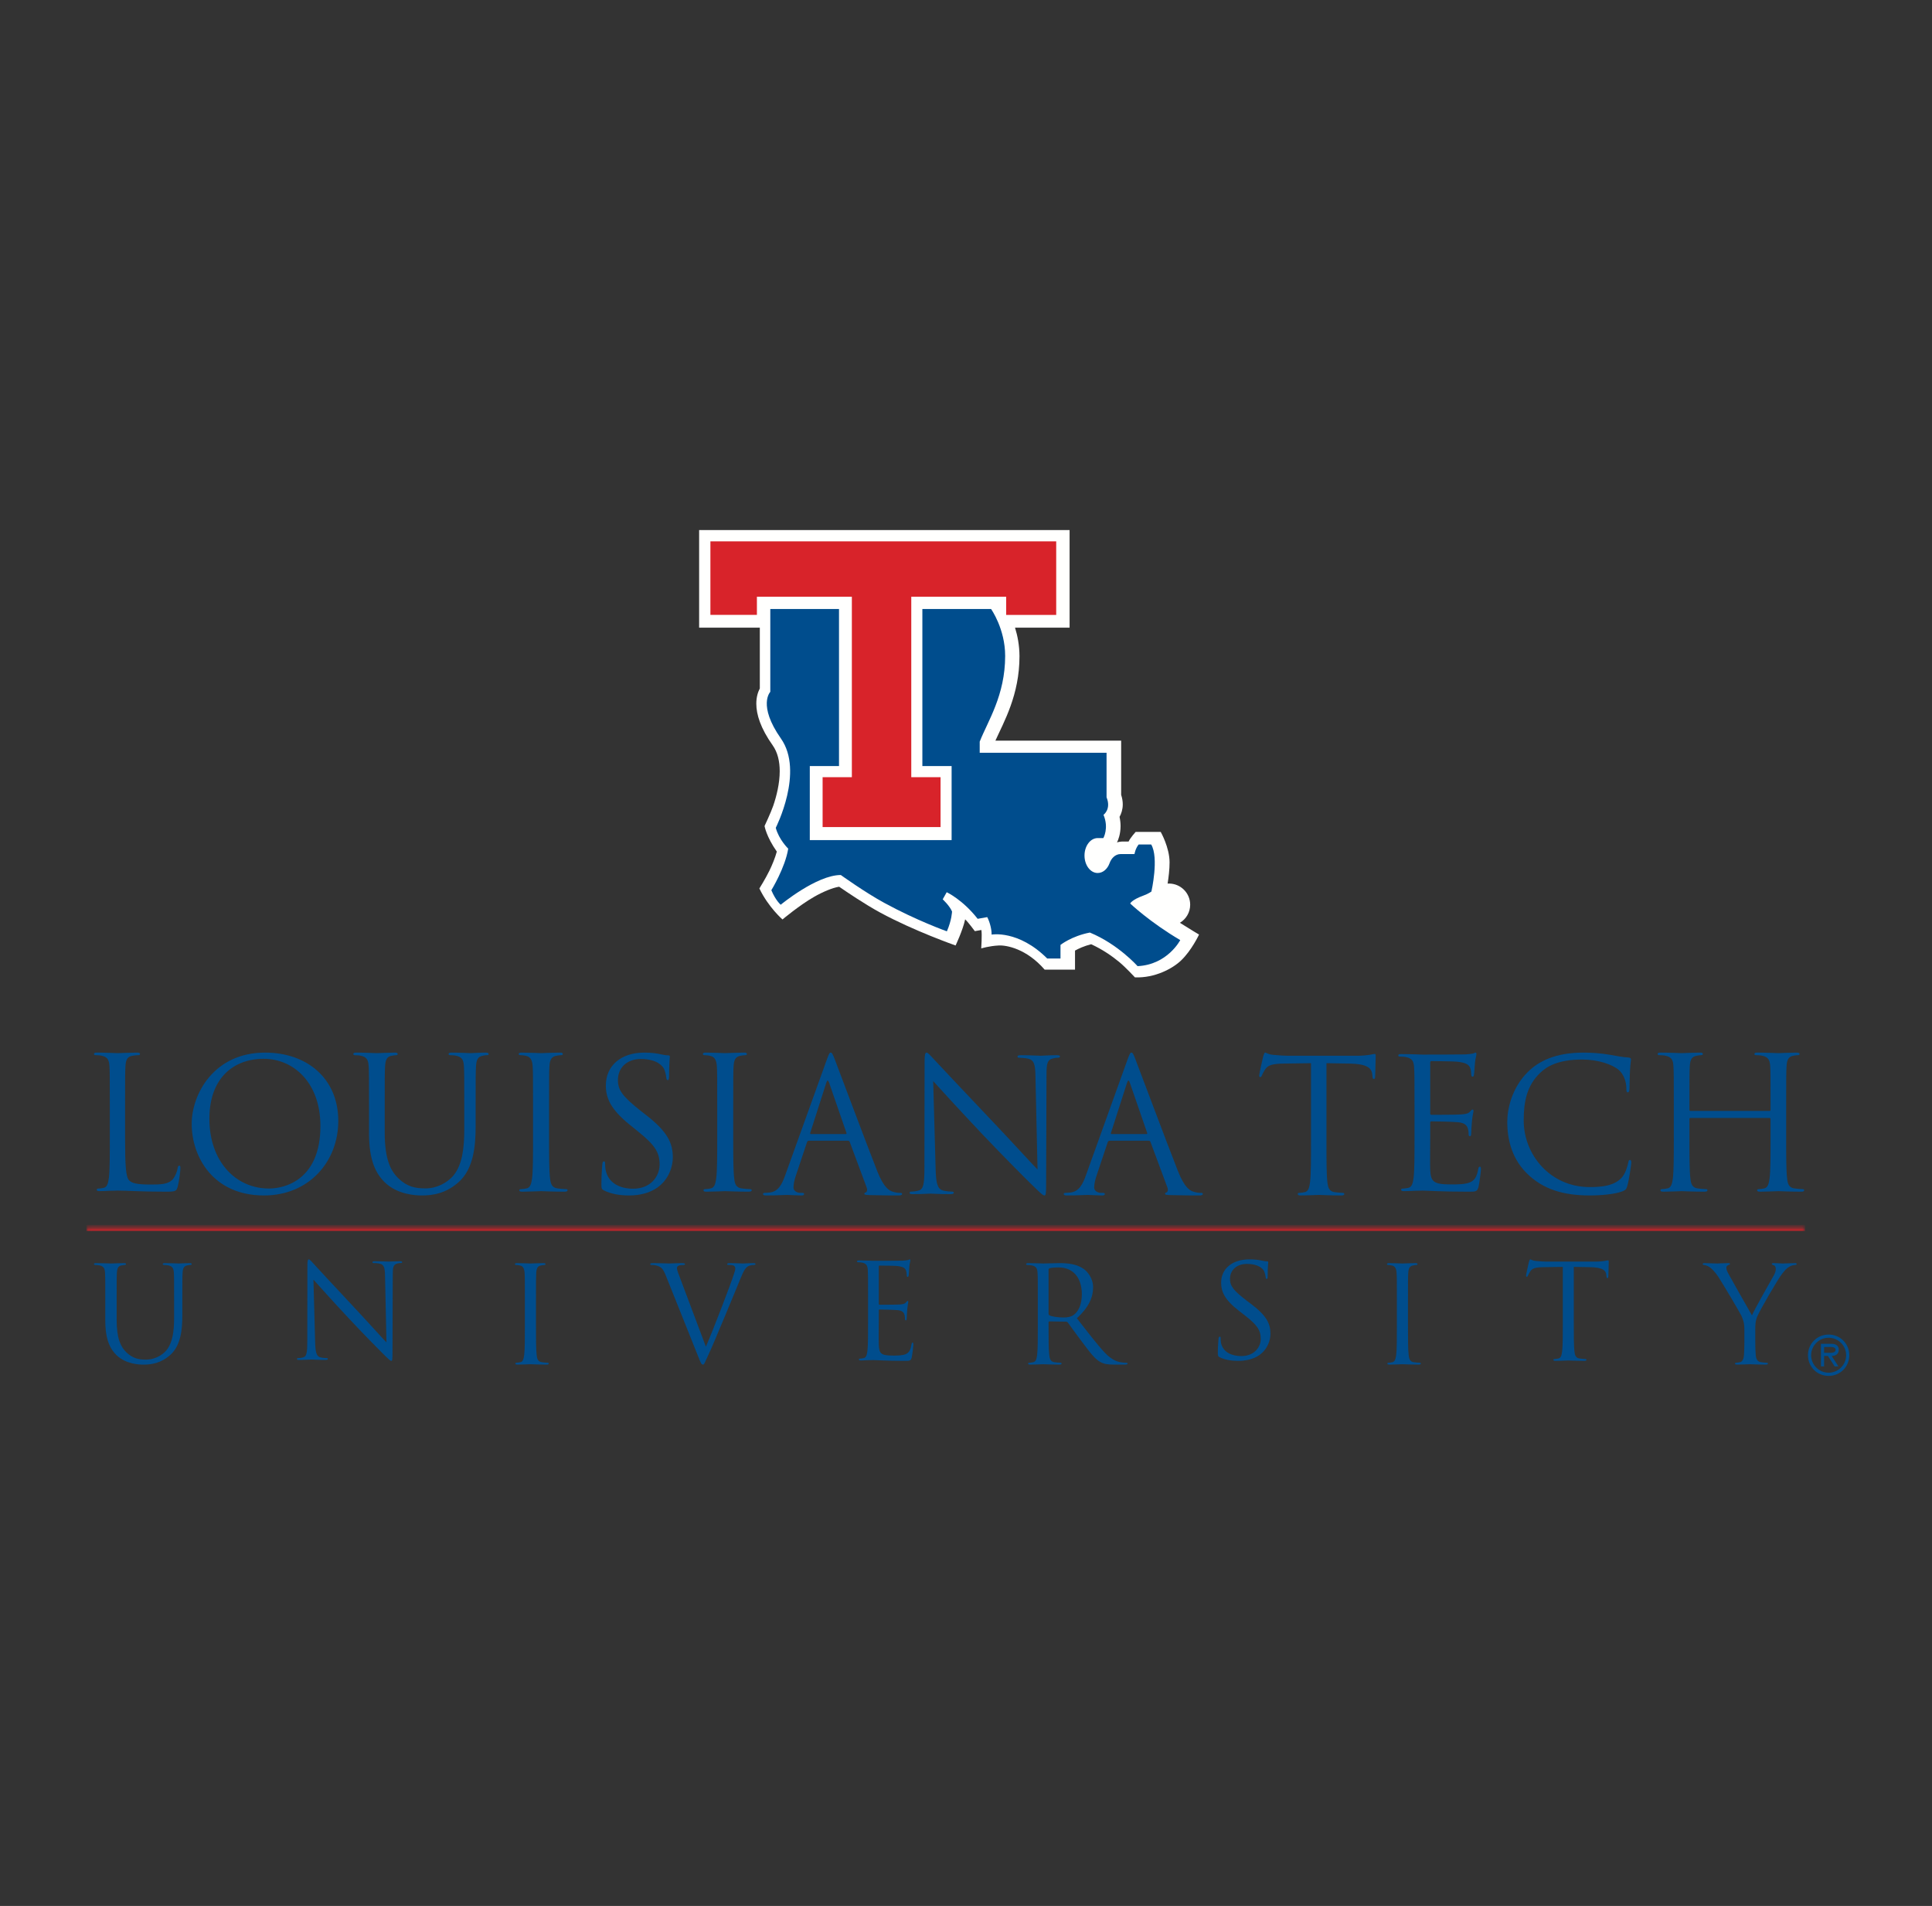 <?xml version="1.0" encoding="UTF-8"?>
<svg width="514px" height="507px" viewBox="0 0 514 507" version="1.1" xmlns="http://www.w3.org/2000/svg" xmlns:xlink="http://www.w3.org/1999/xlink">
    <rect x="0" y="0" width="514" height="507" fill="#333333" stroke="none"/>
    <!-- Generator: Sketch 47 (45396) - http://www.bohemiancoding.com/sketch -->
    <title>LA Tech University</title>
    <desc>Created with Sketch.</desc>
    <defs>
        <rect id="path-1" x="0" y="0" width="514" height="507"></rect>
        <polygon id="path-3" points="0.072 2.116 0.072 0.617 457.217 0.617 457.217 2.116"></polygon>
    </defs>
    <g id="University-Logos" stroke="none" stroke-width="1" fill="none" fill-rule="evenodd">
        <g id="LA-Tech-University">
            <g id="Group">
                <mask id="mask-2" fill="white">
                    <use xlink:href="#path-1"></use>
                </mask>
                <g id="Rectangle"></g>
                <g id="Tech_2017" mask="url(#mask-2)">
                    <g transform="translate(23, 141)">
                        <path d="M179.03,95.336 C181.414,100.319 185.178,103.584 185.178,103.584 C185.178,103.584 189.667,99.808 193.582,97.568 C195.87,96.257 198.472,95.152 200.251,94.875 C202.262,96.261 207.068,99.525 211.186,101.757 C220.181,106.642 231.229,110.506 231.229,110.506 C231.229,110.506 233.139,106.5 233.776,103.551 C234.596,104.304 236.348,106.692 236.348,106.692 L238.092,106.385 C238.303,107.509 238.053,111.29 238.053,111.29 C238.053,111.29 240.121,110.631 242.719,110.504 C244.809,110.399 250.104,111.374 254.928,116.933 L263.003,116.938 L263.003,111.862 C263.958,111.332 265.422,110.647 267.3,110.174 C270.281,111.534 272.887,113.345 274.769,114.902 C276.537,116.376 278.947,118.988 278.947,118.988 C284.301,119.195 289.019,116.602 291.203,114.505 C294.021,111.834 296,107.602 296,107.602 C296,107.602 293.655,106.213 290.909,104.47 C292.546,103.484 293.642,101.702 293.642,99.661 C293.642,96.551 291.108,94.029 287.983,94.029 C287.865,94.029 287.752,94.038 287.638,94.046 C287.912,92.325 288.159,90.259 288.159,88.407 C288.159,84.428 285.804,80.297 285.804,80.297 L279.127,80.297 C279.127,80.297 277.664,81.925 277.261,82.852 L275.844,82.852 C275.257,82.848 274.558,82.939 274.174,83.094 C274.499,82.434 275.113,80.909 275.123,78.766 C275.125,78.008 275.043,77.176 274.849,76.294 C275.313,75.452 275.71,74.32 275.706,72.967 C275.706,72.158 275.565,71.301 275.278,70.433 L275.278,56.013 L241.827,56.013 C244.02,51.101 248.234,43.914 248.23,33.551 C248.216,30.661 247.713,28.101 247.044,25.966 L261.559,25.966 L261.559,0 L163,0 L163,25.962 L179.145,25.962 L179.145,42.136 C178.662,43.051 178.204,44.417 178.214,46.2 C178.216,49.04 179.323,52.689 182.579,57.282 C183.881,59.133 184.439,61.496 184.439,64.133 C184.446,67.334 183.601,70.787 182.699,73.385 C182.073,75.192 180.404,78.724 180.404,78.724 C180.404,78.724 180.866,81.546 183.668,85.528 C183.215,87.202 182.435,89.092 181.691,90.618 C180.656,92.739 179.03,95.336 179.03,95.336" id="Fill-1" fill="#FFFFFE"></path>
                        <path d="M277.686,99.341 C277.686,99.341 278.045,98.376 281.24,97.213 C282.545,96.737 283.327,96.159 283.327,96.159 C283.327,96.159 285.379,87.175 283.267,83.633 L279.939,83.633 C279.055,84.724 278.823,86.186 278.823,86.186 L275.152,86.186 C273.671,86.186 272.641,87.366 272.195,88.617 C271.63,90.17 270.425,91.225 269.03,91.225 C267.095,91.225 265.527,89.149 265.527,86.577 C265.527,84.025 267.095,81.935 269.03,81.935 L270.541,81.935 C270.541,81.935 272.068,79.286 270.583,75.748 C270.583,75.748 272.687,74.264 271.394,71.087 L271.394,59.245 L237.647,59.245 L237.647,56.285 C239.805,50.798 244.418,43.986 244.418,33.475 C244.418,26.263 240.669,21 240.669,21 L222.392,21 L222.392,62.777 C222.392,62.777 228.526,62.777 230.172,62.777 C230.172,64.701 230.172,80.548 230.172,82.477 C228.106,82.477 194.509,82.477 192.443,82.477 C192.443,80.548 192.443,64.701 192.443,62.777 C194.089,62.777 200.214,62.777 200.214,62.777 L200.214,21 L181.934,21 L181.934,43.035 C181.934,43.035 178.511,46.545 184.771,55.468 C190.983,64.311 183.388,79.204 183.388,79.204 C184.225,82.359 186.702,84.749 186.702,84.749 C185.902,89.798 182.213,95.802 182.213,95.802 C183.389,98.605 184.709,99.666 184.709,99.666 C184.709,99.666 194.251,91.76 200.693,91.76 C200.693,91.76 207.17,96.405 212.216,99.147 C220.922,103.905 228.911,106.737 228.911,106.737 C230.233,103.712 230.284,101.459 230.284,101.459 C229.621,99.893 227.804,98.229 227.804,98.229 L228.866,96.333 C228.866,96.333 233.097,98.291 237.102,103.411 L239.652,102.96 C240.433,104.444 240.859,106.509 240.807,107.61 C240.807,107.61 247.925,106.295 255.609,113.973 L259.139,113.966 L259.139,110.358 C259.139,110.358 262.031,108.022 266.954,107.065 C274.476,110.162 279.641,116 279.641,116 C287.628,115.628 291,109.071 291,109.071 C282.919,104.325 277.686,99.341 277.686,99.341" id="Fill-2" fill="#004D8D"></path>
                        <polyline id="Fill-3" fill="#D8232A" points="166 3 166 22.566 178.374 22.566 178.371 17.743 203.632 17.743 203.632 65.738 195.851 65.738 195.851 79 227.233 79 227.233 65.738 219.441 65.738 219.441 17.743 244.687 17.743 244.688 22.571 258 22.571 258 3 166 3"></polyline>
                        <path d="M10.279,161.81 C10.279,168.98 10.476,172.096 11.348,172.976 C12.121,173.755 13.38,174.096 17.154,174.096 C19.725,174.096 21.853,174.047 23.013,172.633 C23.649,171.854 24.128,170.636 24.275,169.711 C24.319,169.32 24.42,169.077 24.706,169.077 C24.951,169.077 25,169.269 25,169.809 C25,170.344 24.665,173.266 24.275,174.678 C23.933,175.805 23.79,176 21.225,176 C14.253,176 11.054,175.707 8.249,175.707 C8.051,175.707 7.231,175.755 6.263,175.755 C5.295,175.805 4.229,175.848 3.506,175.848 C2.969,175.848 2.73,175.755 2.73,175.458 C2.73,175.316 2.824,175.17 3.115,175.17 C3.552,175.17 4.133,175.073 4.569,174.978 C5.538,174.778 5.775,173.705 5.97,172.288 C6.216,170.246 6.216,166.39 6.216,161.712 L6.216,153.131 C6.216,145.532 6.216,144.169 6.119,142.605 C6.02,140.947 5.632,140.168 4.035,139.826 C3.648,139.726 2.824,139.676 2.387,139.676 C2.193,139.676 2,139.585 2,139.388 C2,139.095 2.244,139 2.774,139 C4.957,139 8.005,139.144 8.249,139.144 C8.49,139.144 12.023,139 13.479,139 C14.011,139 14.253,139.095 14.253,139.388 C14.253,139.585 14.061,139.676 13.865,139.676 C13.529,139.676 12.846,139.726 12.265,139.826 C10.864,140.075 10.476,140.894 10.378,142.605 C10.279,144.169 10.279,145.532 10.279,153.131 L10.279,161.81" id="Fill-4" fill="#004D8D"></path>
                        <path d="M48.566,175.156 C53.03,175.156 62.246,172.64 62.246,158.535 C62.246,146.905 55.009,140.648 47.179,140.648 C38.903,140.648 32.707,145.983 32.707,156.596 C32.707,167.888 39.641,175.156 48.566,175.156 M47.528,139 C58.679,139 67,145.885 67,157.178 C67,168.034 59.174,177 47.23,177 C33.649,177 28,166.68 28,157.952 C28,150.107 33.851,139 47.528,139" id="Fill-5" fill="#004D8D"></path>
                        <path d="M75.178,153.307 C75.178,145.613 75.178,144.234 75.079,142.65 C74.986,140.971 74.603,140.182 73.015,139.836 C72.633,139.735 71.819,139.684 71.388,139.684 C71.197,139.684 71,139.592 71,139.393 C71,139.096 71.239,139 71.769,139 C73.931,139 76.858,139.145 77.29,139.145 C77.722,139.145 80.599,139 82.041,139 C82.57,139 82.81,139.096 82.81,139.393 C82.81,139.592 82.615,139.684 82.427,139.684 C82.085,139.684 81.799,139.735 81.227,139.836 C79.933,140.035 79.54,140.918 79.448,142.65 C79.353,144.234 79.353,145.613 79.353,153.307 L79.353,160.221 C79.353,167.334 80.889,170.393 82.953,172.415 C85.301,174.682 87.458,175.122 90.204,175.122 C93.13,175.122 96.004,173.693 97.739,171.571 C99.945,168.762 100.519,164.563 100.519,159.481 L100.519,153.307 C100.519,145.613 100.519,144.234 100.426,142.65 C100.328,140.971 99.945,140.182 98.361,139.836 C97.974,139.735 97.161,139.684 96.728,139.684 C96.538,139.684 96.346,139.592 96.346,139.393 C96.346,139.096 96.582,139 97.11,139 C99.273,139 101.911,139.145 102.2,139.145 C102.533,139.145 104.793,139 106.235,139 C106.76,139 107,139.096 107,139.393 C107,139.592 106.813,139.684 106.617,139.684 C106.279,139.684 105.995,139.684 105.416,139.836 C104.122,140.088 103.74,140.918 103.642,142.65 C103.543,144.234 103.543,145.613 103.543,153.307 L103.543,158.591 C103.543,163.92 102.966,169.844 99.131,173.351 C95.67,176.506 92.076,177 89.242,177 C87.609,177 82.761,176.805 79.353,173.496 C77.001,171.178 75.178,167.721 75.178,160.514 L75.178,153.307" id="Fill-6" fill="#004D8D"></path>
                        <path d="M123.079,161.806 C123.079,166.503 123.079,170.375 123.339,172.426 C123.49,173.848 123.79,174.926 125.315,175.127 C126.025,175.221 127.14,175.319 127.591,175.319 C127.903,175.319 128,175.465 128,175.608 C128,175.858 127.746,176 127.191,176 C124.396,176 121.197,175.858 120.948,175.858 C120.689,175.858 117.495,176 115.971,176 C115.41,176 115.157,175.906 115.157,175.608 C115.157,175.465 115.26,175.319 115.566,175.319 C116.027,175.319 116.629,175.221 117.091,175.127 C118.097,174.926 118.356,173.848 118.558,172.426 C118.812,170.375 118.812,166.503 118.812,161.806 L118.812,153.19 C118.812,145.559 118.812,144.19 118.712,142.62 C118.604,140.955 118.097,140.122 116.983,139.875 C116.427,139.729 115.768,139.679 115.41,139.679 C115.202,139.679 115,139.588 115,139.389 C115,139.095 115.26,139 115.815,139 C117.495,139 120.689,139.144 120.948,139.144 C121.197,139.144 124.396,139 125.92,139 C126.481,139 126.735,139.095 126.735,139.389 C126.735,139.588 126.528,139.679 126.325,139.679 C125.974,139.679 125.666,139.729 125.055,139.829 C123.687,140.079 123.287,140.902 123.177,142.62 C123.079,144.19 123.079,145.559 123.079,153.19 L123.079,161.806" id="Fill-7" fill="#004D8D"></path>
                        <path d="M137.741,175.695 C137.051,175.35 137,175.156 137,173.856 C137,171.428 137.197,169.491 137.242,168.715 C137.293,168.18 137.394,167.94 137.641,167.94 C137.942,167.94 137.988,168.082 137.988,168.469 C137.988,168.91 137.988,169.587 138.135,170.267 C138.87,173.856 142.132,175.206 145.438,175.206 C150.169,175.206 152.488,171.867 152.488,168.758 C152.488,165.419 151.062,163.48 146.818,160.037 L144.6,158.244 C139.369,154.025 138.185,151.023 138.185,147.729 C138.185,142.542 142.132,139 148.401,139 C150.321,139 151.752,139.197 152.993,139.489 C153.925,139.684 154.322,139.733 154.71,139.733 C155.105,139.733 155.21,139.827 155.21,140.07 C155.21,140.312 155.008,141.915 155.008,145.205 C155.008,145.983 154.917,146.322 154.665,146.322 C154.373,146.322 154.322,146.08 154.267,145.694 C154.217,145.108 153.925,143.801 153.632,143.268 C153.331,142.736 151.999,140.7 147.459,140.7 C144.056,140.7 141.395,142.785 141.395,146.322 C141.395,149.084 142.766,150.738 147.408,154.464 L148.79,155.533 C154.616,160.037 156,163.044 156,166.916 C156,168.91 155.21,172.589 151.802,174.966 C149.676,176.423 147.015,177 144.35,177 C142.03,177 139.757,176.662 137.741,175.695" id="Fill-8" fill="#004D8D"></path>
                        <path d="M172.073,161.806 C172.073,166.503 172.073,170.375 172.332,172.426 C172.471,173.848 172.777,174.926 174.305,175.127 C175.005,175.221 176.13,175.319 176.59,175.319 C176.892,175.319 177,175.465 177,175.608 C177,175.858 176.736,176 176.182,176 C173.389,176 170.191,175.858 169.937,175.858 C169.689,175.858 166.493,176 164.964,176 C164.415,176 164.161,175.906 164.161,175.608 C164.161,175.465 164.259,175.319 164.559,175.319 C165.016,175.319 165.626,175.221 166.088,175.127 C167.103,174.926 167.347,173.848 167.549,172.426 C167.814,170.375 167.814,166.503 167.814,161.806 L167.814,153.19 C167.814,145.559 167.814,144.19 167.716,142.62 C167.606,140.955 167.103,140.122 165.974,139.875 C165.425,139.729 164.762,139.679 164.415,139.679 C164.208,139.679 164,139.588 164,139.389 C164,139.095 164.259,139 164.818,139 C166.493,139 169.689,139.144 169.937,139.144 C170.191,139.144 173.389,139 174.913,139 C175.461,139 175.716,139.095 175.716,139.389 C175.716,139.588 175.513,139.679 175.311,139.679 C174.954,139.679 174.658,139.729 174.046,139.829 C172.679,140.079 172.269,140.902 172.166,142.62 C172.073,144.19 172.073,145.559 172.073,153.19 L172.073,161.806" id="Fill-9" fill="#004D8D"></path>
                        <path d="M201.993,160.67 C202.231,160.67 202.231,160.518 202.182,160.322 L197.575,146.997 C197.324,146.26 197.089,146.26 196.841,146.997 L192.568,160.322 C192.484,160.568 192.568,160.67 192.717,160.67 L201.993,160.67 M196.951,140.93 C197.521,139.3 197.724,139 198.011,139 C198.3,139 198.498,139.251 199.084,140.784 C199.807,142.653 207.431,163.037 210.386,170.537 C212.132,174.932 213.545,175.72 214.571,176.013 C215.295,176.263 216.018,176.313 216.504,176.313 C216.802,176.313 217,176.364 217,176.605 C217,176.906 216.559,177 216.018,177 C215.295,177 211.746,177 208.404,176.906 C207.481,176.857 206.951,176.857 206.951,176.561 C206.951,176.364 207.089,176.263 207.288,176.215 C207.571,176.119 207.873,175.672 207.571,174.881 L203.055,162.738 C202.964,162.541 202.866,162.443 202.622,162.443 L192.191,162.443 C191.948,162.443 191.799,162.593 191.695,162.839 L188.785,171.577 C188.349,172.811 188.106,173.991 188.106,174.881 C188.106,175.866 189.117,176.313 189.961,176.313 L190.436,176.313 C190.773,176.313 190.927,176.412 190.927,176.605 C190.927,176.906 190.634,177 190.204,177 C189.034,177 186.946,176.857 186.411,176.857 C185.885,176.857 183.212,177 180.917,177 C180.293,177 180,176.906 180,176.605 C180,176.412 180.193,176.313 180.436,176.313 C180.778,176.313 181.463,176.263 181.849,176.215 C184.08,175.917 185.041,174.044 185.914,171.577 L196.951,140.93" id="Fill-10" fill="#004D8D"></path>
                        <path d="M225.922,170.006 C226.023,174.018 226.511,175.288 227.852,175.676 C228.798,175.925 229.895,175.974 230.343,175.974 C230.587,175.974 230.744,176.072 230.744,176.263 C230.744,176.561 230.44,176.654 229.845,176.654 C227.009,176.654 225.017,176.513 224.565,176.513 C224.128,176.513 222.03,176.654 219.797,176.654 C219.296,176.654 219,176.611 219,176.263 C219,176.072 219.148,175.974 219.402,175.974 C219.797,175.974 220.682,175.925 221.445,175.676 C222.685,175.339 222.939,173.92 222.939,169.469 L222.985,141.447 C222.985,139.54 223.138,139 223.524,139 C223.925,139 224.778,140.079 225.271,140.564 C226.023,141.397 233.427,149.269 241.09,157.341 C246.016,162.522 251.448,168.491 253.033,170.105 L252.478,145.261 C252.433,142.079 252.078,141.011 250.553,140.613 C249.643,140.419 248.506,140.368 248.114,140.368 C247.753,140.368 247.712,140.227 247.712,140.031 C247.712,139.739 248.114,139.69 248.697,139.69 C250.94,139.69 253.333,139.834 253.872,139.834 C254.43,139.834 256.062,139.69 258.105,139.69 C258.659,139.69 259,139.739 259,140.031 C259,140.227 258.801,140.368 258.45,140.368 C258.196,140.368 257.851,140.368 257.256,140.518 C255.615,140.862 255.416,141.941 255.416,144.876 L255.32,173.526 C255.32,176.759 255.229,177 254.873,177 C254.476,177 253.872,176.462 251.244,173.87 C250.7,173.381 243.535,166.19 238.254,160.617 C232.483,154.502 226.856,148.346 225.271,146.582 L225.922,170.006" id="Fill-11" fill="#004D8D"></path>
                        <path d="M281.999,160.67 C282.242,160.67 282.242,160.518 282.187,160.322 L277.579,146.997 C277.333,146.26 277.088,146.26 276.851,146.997 L272.576,160.322 C272.471,160.568 272.576,160.67 272.72,160.67 L281.999,160.67 M276.944,140.93 C277.53,139.3 277.724,139 278.012,139 C278.309,139 278.503,139.251 279.077,140.784 C279.816,142.653 287.434,163.037 290.394,170.537 C292.15,174.932 293.544,175.72 294.575,176.013 C295.31,176.263 296.029,176.313 296.519,176.313 C296.797,176.313 297,176.364 297,176.605 C297,176.906 296.565,177 296.029,177 C295.31,177 291.758,177 288.401,176.906 C287.477,176.857 286.958,176.857 286.958,176.561 C286.958,176.364 287.091,176.263 287.28,176.215 C287.582,176.119 287.869,175.672 287.582,174.881 L283.07,162.738 C282.97,162.541 282.876,162.443 282.634,162.443 L272.184,162.443 C271.952,162.443 271.797,162.593 271.702,162.839 L268.787,171.577 C268.356,172.811 268.102,173.991 268.102,174.881 C268.102,175.866 269.125,176.313 269.952,176.313 L270.439,176.313 C270.786,176.313 270.934,176.412 270.934,176.605 C270.934,176.906 270.637,177 270.195,177 C269.035,177 266.947,176.857 266.417,176.857 C265.882,176.857 263.198,177 260.917,177 C260.292,177 260,176.906 260,176.605 C260,176.412 260.182,176.313 260.436,176.313 C260.772,176.313 261.452,176.263 261.84,176.215 C264.071,175.917 265.052,174.044 265.926,171.577 L276.944,140.93" id="Fill-12" fill="#004D8D"></path>
                        <path d="M329.899,162.689 C329.899,167.426 329.899,171.328 330.139,173.396 C330.294,174.83 330.583,175.917 332.046,176.119 C332.729,176.215 333.808,176.313 334.248,176.313 C334.548,176.313 334.642,176.461 334.642,176.605 C334.642,176.857 334.394,177 333.862,177 C331.166,177 328.081,176.857 327.843,176.857 C327.607,176.857 324.521,177 323.054,177 C322.513,177 322.265,176.906 322.265,176.605 C322.265,176.461 322.37,176.313 322.658,176.313 C323.095,176.313 323.679,176.215 324.127,176.119 C325.115,175.917 325.351,174.83 325.545,173.396 C325.79,171.328 325.79,167.426 325.79,162.689 L325.79,141.815 L318.559,141.917 C315.524,141.968 314.347,142.309 313.561,143.494 C313.034,144.33 312.889,144.676 312.744,145.026 C312.595,145.421 312.446,145.518 312.25,145.518 C312.11,145.518 312,145.369 312,145.072 C312,144.581 312.99,140.336 313.088,139.941 C313.183,139.644 313.383,139 313.561,139 C313.913,139 314.402,139.498 315.719,139.595 C317.142,139.746 318.99,139.842 319.579,139.842 L337.908,139.842 C339.475,139.842 340.593,139.697 341.386,139.595 C342.125,139.447 342.554,139.351 342.749,139.351 C343,139.351 343,139.644 343,139.941 C343,141.419 342.855,144.827 342.855,145.369 C342.855,145.816 342.713,146.01 342.52,146.01 C342.265,146.01 342.171,145.863 342.125,145.172 L342.062,144.634 C341.861,143.15 340.748,142.011 336.046,141.917 L329.899,141.815 L329.899,162.689" id="Fill-13" fill="#004D8D"></path>
                        <path d="M353.325,153.371 C353.325,145.851 353.325,144.502 353.218,142.955 C353.122,141.314 352.727,140.543 351.094,140.204 C350.69,140.106 349.847,140.056 349.396,140.056 C349.202,140.056 349,139.966 349,139.771 C349,139.481 349.249,139.387 349.797,139.387 C352.039,139.387 355.171,139.529 355.409,139.529 C355.759,139.529 365.641,139.529 366.777,139.481 C367.72,139.436 368.52,139.336 368.91,139.239 C369.148,139.193 369.351,139 369.601,139 C369.747,139 369.803,139.193 369.803,139.436 C369.803,139.771 369.546,140.346 369.412,141.701 C369.351,142.183 369.254,144.302 369.148,144.882 C369.108,145.124 369.018,145.415 368.808,145.415 C368.52,145.415 368.413,145.177 368.413,144.785 C368.413,144.445 368.362,143.634 368.126,143.049 C367.755,142.277 367.273,141.701 364.596,141.411 C363.76,141.314 358.334,141.262 357.787,141.262 C357.584,141.262 357.499,141.411 357.499,141.743 L357.499,155.065 C357.499,155.399 357.544,155.547 357.787,155.547 C358.437,155.547 364.55,155.547 365.682,155.449 C366.872,155.348 367.562,155.253 368.022,154.775 C368.362,154.384 368.564,154.147 368.759,154.147 C368.91,154.147 369.018,154.241 369.018,154.531 C369.018,154.82 368.759,155.64 368.606,157.232 C368.52,158.197 368.413,159.984 368.413,160.325 C368.413,160.708 368.413,161.235 368.07,161.235 C367.82,161.235 367.72,161.044 367.72,160.802 C367.72,160.325 367.72,159.836 367.521,159.213 C367.318,158.534 366.872,157.716 364.95,157.525 C363.592,157.376 358.684,157.286 357.839,157.286 C357.584,157.286 357.499,157.426 357.499,157.618 L357.499,161.861 C357.499,163.504 357.436,169.096 357.499,170.113 C357.64,173.442 358.389,174.068 363.253,174.068 C364.55,174.068 366.72,174.068 368.022,173.538 C369.302,173.008 369.9,172.045 370.254,170.069 C370.346,169.533 370.452,169.34 370.705,169.34 C371,169.34 371,169.727 371,170.069 C371,170.45 370.599,173.729 370.346,174.741 C370.001,176 369.601,176 367.669,176 C360.168,176 356.839,175.71 355.409,175.71 C355.318,175.71 354.472,175.757 353.422,175.757 C352.434,175.807 351.287,175.85 350.535,175.85 C350,175.85 349.755,175.757 349.755,175.464 C349.755,175.323 349.847,175.178 350.148,175.178 C350.583,175.178 351.185,175.082 351.637,174.989 C352.636,174.791 352.879,173.729 353.077,172.327 C353.325,170.306 353.325,166.491 353.325,161.861 L353.325,153.371" id="Fill-14" fill="#004D8D"></path>
                        <path d="M383.894,171.77 C379.168,167.549 378,162.023 378,157.421 C378,154.173 379.113,148.502 383.437,144.186 C386.365,141.281 390.783,139 398.27,139 C400.214,139 402.934,139.151 405.328,139.584 C407.173,139.924 408.722,140.216 410.275,140.312 C410.813,140.356 410.915,140.55 410.915,140.845 C410.915,141.231 410.755,141.814 410.668,143.558 C410.563,145.156 410.563,147.824 410.519,148.553 C410.474,149.28 410.369,149.569 410.083,149.569 C409.734,149.569 409.69,149.23 409.69,148.553 C409.69,146.66 408.92,144.676 407.652,143.608 C405.947,142.151 402.199,140.845 397.925,140.845 C391.462,140.845 388.451,142.736 386.758,144.383 C383.2,147.776 382.374,152.089 382.374,157.032 C382.374,166.291 389.526,174.771 399.925,174.771 C403.575,174.771 406.437,174.333 408.379,172.348 C409.407,171.283 410.027,169.151 410.186,168.28 C410.275,167.742 410.369,167.549 410.668,167.549 C410.915,167.549 411,167.888 411,168.28 C411,168.619 410.425,172.83 409.932,174.484 C409.637,175.405 409.542,175.502 408.671,175.889 C406.726,176.662 403.034,177 399.925,177 C392.634,177 387.726,175.206 383.894,171.77" id="Fill-15" fill="#004D8D"></path>
                        <path d="M452.203,161.806 C452.203,166.503 452.203,170.375 452.451,172.426 C452.601,173.848 452.89,174.926 454.386,175.127 C455.083,175.221 456.165,175.319 456.616,175.319 C456.899,175.319 457,175.465 457,175.608 C457,175.858 456.752,176 456.216,176 C453.492,176 450.372,175.858 450.13,175.858 C449.878,175.858 446.754,176 445.274,176 C444.733,176 444.479,175.906 444.479,175.608 C444.479,175.465 444.579,175.319 444.873,175.319 C445.328,175.319 445.919,175.221 446.355,175.127 C447.35,174.926 447.593,173.848 447.789,172.426 C448.052,170.375 448.052,166.503 448.052,161.806 L448.052,156.668 C448.052,156.473 447.894,156.375 447.759,156.375 L426.761,156.375 C426.614,156.375 426.467,156.422 426.467,156.668 L426.467,161.806 C426.467,166.503 426.467,170.375 426.716,172.426 C426.857,173.848 427.161,174.926 428.645,175.127 C429.334,175.221 430.43,175.319 430.874,175.319 C431.165,175.319 431.264,175.465 431.264,175.608 C431.264,175.858 431.026,176 430.481,176 C427.751,176 424.647,175.858 424.385,175.858 C424.153,175.858 421.033,176 419.542,176 C418.996,176 418.743,175.906 418.743,175.608 C418.743,175.465 418.849,175.319 419.143,175.319 C419.593,175.319 420.174,175.221 420.624,175.127 C421.62,174.926 421.867,173.848 422.061,172.426 C422.308,170.375 422.308,166.503 422.308,161.806 L422.308,153.19 C422.308,145.559 422.308,144.19 422.207,142.62 C422.124,140.955 421.72,140.173 420.089,139.829 C419.687,139.729 418.849,139.679 418.405,139.679 C418.203,139.679 418,139.588 418,139.389 C418,139.095 418.258,139 418.798,139 C421.033,139 424.153,139.144 424.385,139.144 C424.647,139.144 427.751,139 429.233,139 C429.79,139 430.036,139.095 430.036,139.389 C430.036,139.588 429.833,139.679 429.632,139.679 C429.289,139.679 428.99,139.729 428.399,139.829 C427.055,140.079 426.665,140.902 426.559,142.62 C426.467,144.19 426.467,145.559 426.467,153.19 L426.467,154.218 C426.467,154.462 426.614,154.52 426.761,154.52 L447.759,154.52 C447.894,154.52 448.052,154.462 448.052,154.218 L448.052,153.19 C448.052,145.559 448.052,144.19 447.956,142.62 C447.85,140.955 447.45,140.173 445.818,139.829 C445.429,139.729 444.579,139.679 444.144,139.679 C443.948,139.679 443.75,139.588 443.75,139.389 C443.75,139.095 443.993,139 444.535,139 C446.754,139 449.878,139.144 450.13,139.144 C450.372,139.144 453.492,139 454.977,139 C455.519,139 455.767,139.095 455.767,139.389 C455.767,139.588 455.58,139.679 455.377,139.679 C455.028,139.679 454.723,139.729 454.122,139.829 C452.803,140.079 452.404,140.902 452.308,142.62 C452.203,144.19 452.203,145.559 452.203,153.19 L452.203,161.806" id="Fill-16" fill="#004D8D"></path>
                        <path d="M5.013,205.167 C5.013,199.699 5.013,198.711 4.945,197.589 C4.877,196.403 4.594,195.838 3.45,195.595 C3.176,195.523 2.587,195.49 2.276,195.49 C2.138,195.49 2,195.412 2,195.278 C2,195.065 2.168,195 2.549,195 C4.116,195 6.23,195.098 6.54,195.098 C6.853,195.098 8.93,195 9.977,195 C10.356,195 10.526,195.065 10.526,195.278 C10.526,195.412 10.387,195.49 10.251,195.49 C10.006,195.49 9.798,195.523 9.382,195.595 C8.449,195.734 8.17,196.368 8.099,197.589 C8.031,198.711 8.031,199.699 8.031,205.167 L8.031,210.076 C8.031,215.125 9.143,217.3 10.633,218.739 C12.329,220.35 13.893,220.669 15.865,220.669 C17.979,220.669 20.064,219.65 21.31,218.144 C22.905,216.143 23.323,213.166 23.323,209.552 L23.323,205.167 C23.323,199.699 23.323,198.711 23.256,197.589 C23.185,196.403 22.905,195.838 21.763,195.595 C21.485,195.523 20.895,195.49 20.582,195.49 C20.447,195.49 20.306,195.412 20.306,195.278 C20.306,195.065 20.479,195 20.857,195 C22.422,195 24.329,195.098 24.538,195.098 C24.778,195.098 26.407,195 27.448,195 C27.832,195 28,195.065 28,195.278 C28,195.412 27.867,195.49 27.729,195.49 C27.488,195.49 27.279,195.49 26.855,195.595 C25.923,195.766 25.647,196.368 25.578,197.589 C25.509,198.711 25.509,199.699 25.509,205.167 L25.509,208.919 C25.509,212.707 25.096,216.916 22.319,219.407 C19.823,221.651 17.218,222 15.175,222 C13.997,222 10.492,221.856 8.031,219.512 C6.331,217.86 5.013,215.41 5.013,210.287 L5.013,205.167" id="Fill-17" fill="#004D8D"></path>
                        <path d="M60.841,216.028 C60.91,218.879 61.256,219.778 62.198,220.055 C62.866,220.233 63.624,220.267 63.942,220.267 C64.115,220.267 64.218,220.33 64.218,220.475 C64.218,220.682 64.011,220.752 63.594,220.752 C61.609,220.752 60.217,220.649 59.904,220.649 C59.592,220.649 58.126,220.752 56.555,220.752 C56.207,220.752 56,220.717 56,220.475 C56,220.33 56.11,220.267 56.283,220.267 C56.555,220.267 57.185,220.233 57.71,220.055 C58.576,219.813 58.755,218.798 58.755,215.642 L58.785,195.74 C58.785,194.385 58.888,194 59.17,194 C59.444,194 60.043,194.769 60.389,195.116 C60.91,195.709 66.097,201.298 71.461,207.03 C74.915,210.71 78.703,214.951 79.819,216.097 L79.438,198.452 C79.403,196.187 79.155,195.432 78.08,195.151 C77.451,195.012 76.648,194.98 76.376,194.98 C76.128,194.98 76.089,194.875 76.089,194.735 C76.089,194.528 76.376,194.494 76.793,194.494 C78.357,194.494 80.027,194.591 80.408,194.591 C80.795,194.591 81.944,194.494 83.37,194.494 C83.752,194.494 84,194.528 84,194.735 C84,194.875 83.861,194.98 83.613,194.98 C83.44,194.98 83.198,194.98 82.781,195.083 C81.632,195.324 81.488,196.09 81.488,198.169 L81.424,218.529 C81.424,220.816 81.355,221 81.112,221 C80.83,221 80.408,220.614 78.565,218.771 C78.184,218.424 73.166,213.319 69.48,209.357 C65.437,205.023 61.504,200.637 60.389,199.391 L60.841,216.028" id="Fill-18" fill="#004D8D"></path>
                        <path d="M119.593,211.641 C119.593,215.069 119.593,217.889 119.772,219.393 C119.868,220.425 120.083,221.212 121.143,221.354 C121.633,221.426 122.408,221.502 122.719,221.502 C122.929,221.502 123,221.604 123,221.715 C123,221.894 122.834,222 122.445,222 C120.513,222 118.297,221.894 118.116,221.894 C117.942,221.894 115.731,222 114.67,222 C114.285,222 114.109,221.928 114.109,221.715 C114.109,221.604 114.179,221.502 114.396,221.502 C114.705,221.502 115.13,221.426 115.445,221.354 C116.151,221.212 116.32,220.425 116.461,219.393 C116.641,217.889 116.641,215.069 116.641,211.641 L116.641,205.355 C116.641,199.785 116.641,198.779 116.57,197.636 C116.496,196.429 116.151,195.818 115.375,195.64 C114.989,195.532 114.535,195.499 114.285,195.499 C114.145,195.499 114,195.42 114,195.283 C114,195.066 114.179,195 114.564,195 C115.731,195 117.942,195.1 118.116,195.1 C118.297,195.1 120.513,195 121.563,195 C121.949,195 122.125,195.066 122.125,195.283 C122.125,195.42 121.984,195.499 121.848,195.499 C121.598,195.499 121.388,195.532 120.962,195.606 C120.012,195.78 119.734,196.393 119.658,197.636 C119.593,198.779 119.593,199.785 119.593,205.355 L119.593,211.641" id="Fill-19" fill="#004D8D"></path>
                        <path d="M164.799,217.232 C166.833,212.532 171.529,200.292 172.303,197.768 C172.489,197.24 172.624,196.751 172.624,196.432 C172.624,196.157 172.514,195.803 172.154,195.628 C171.739,195.49 171.215,195.49 170.835,195.49 C170.625,195.49 170.455,195.454 170.455,195.278 C170.455,195.065 170.665,195 171.215,195 C172.624,195 174.243,195.098 174.657,195.098 C174.866,195.098 176.385,195 177.395,195 C177.79,195 178,195.065 178,195.243 C178,195.412 177.855,195.49 177.579,195.49 C177.335,195.49 176.556,195.49 175.892,195.911 C175.436,196.227 174.902,196.82 173.957,199.205 C173.582,200.189 171.819,204.395 170.03,208.709 C167.887,213.834 166.308,217.62 165.493,219.332 C164.509,221.441 164.374,222 164.015,222 C163.606,222 163.415,221.512 162.751,219.831 L154.147,198.333 C153.372,196.368 152.852,195.977 151.619,195.628 C151.089,195.49 150.495,195.49 150.285,195.49 C150.07,195.49 150,195.385 150,195.243 C150,195.035 150.354,195 150.909,195 C152.603,195 154.601,195.098 155.015,195.098 C155.376,195.098 156.959,195 158.293,195 C158.918,195 159.242,195.065 159.242,195.243 C159.242,195.412 159.128,195.49 158.888,195.49 C158.504,195.49 157.868,195.523 157.555,195.663 C157.17,195.838 157.1,196.122 157.1,196.368 C157.1,196.82 157.519,197.912 158.049,199.276 L164.799,217.232" id="Fill-20" fill="#004D8D"></path>
                        <path d="M207.944,204.488 C207.944,198.998 207.944,198.007 207.881,196.88 C207.8,195.69 207.535,195.123 206.421,194.879 C206.146,194.806 205.579,194.774 205.265,194.774 C205.13,194.774 205,194.696 205,194.561 C205,194.347 205.169,194.282 205.538,194.282 C207.053,194.282 209.192,194.38 209.37,194.38 C209.597,194.38 216.343,194.38 217.114,194.347 C217.76,194.317 218.309,194.241 218.584,194.171 C218.742,194.136 218.893,194 219.056,194 C219.152,194 219.195,194.136 219.195,194.317 C219.195,194.561 219.012,194.983 218.911,195.964 C218.893,196.316 218.829,197.872 218.742,198.293 C218.709,198.468 218.651,198.678 218.507,198.678 C218.309,198.678 218.232,198.502 218.232,198.222 C218.232,197.978 218.207,197.377 218.03,196.956 C217.803,196.39 217.451,195.964 215.64,195.758 C215.061,195.69 211.37,195.655 210.989,195.655 C210.849,195.655 210.796,195.758 210.796,195.998 L210.796,205.721 C210.796,205.965 210.825,206.07 210.989,206.07 C211.432,206.07 215.601,206.07 216.381,206.005 C217.195,205.929 217.663,205.86 217.962,205.511 C218.207,205.229 218.347,205.048 218.483,205.048 C218.584,205.048 218.651,205.121 218.651,205.334 C218.651,205.543 218.483,206.14 218.376,207.307 C218.309,208.008 218.232,209.31 218.232,209.56 C218.232,209.836 218.232,210.221 218.01,210.221 C217.826,210.221 217.76,210.086 217.76,209.907 C217.76,209.56 217.76,209.205 217.635,208.743 C217.495,208.253 217.195,207.653 215.866,207.513 C214.945,207.412 211.592,207.342 211.028,207.342 C210.849,207.342 210.796,207.442 210.796,207.582 L210.796,210.683 C210.796,211.88 210.744,215.966 210.796,216.706 C210.889,219.137 211.398,219.593 214.714,219.593 C215.601,219.593 217.094,219.593 217.962,219.207 C218.849,218.816 219.254,218.11 219.489,216.666 C219.562,216.281 219.625,216.141 219.793,216.141 C220,216.141 220,216.422 220,216.666 C220,216.953 219.726,219.342 219.562,220.083 C219.331,221 219.056,221 217.726,221 C212.613,221 210.344,220.789 209.37,220.789 C209.294,220.789 208.729,220.823 208.002,220.823 C207.337,220.859 206.561,220.894 206.05,220.894 C205.68,220.894 205.5,220.823 205.5,220.614 C205.5,220.504 205.579,220.403 205.781,220.403 C206.084,220.403 206.489,220.328 206.782,220.257 C207.477,220.118 207.631,219.342 207.776,218.325 C207.944,216.842 207.944,214.063 207.944,210.683 L207.944,204.488" id="Fill-21" fill="#004D8D"></path>
                        <path d="M255.966,208.458 C255.966,208.642 256.038,208.786 256.215,208.886 C256.754,209.211 258.391,209.46 259.965,209.46 C260.817,209.46 261.818,209.355 262.642,208.786 C263.884,207.931 264.819,205.997 264.819,203.286 C264.819,198.822 262.453,196.143 258.638,196.143 C257.571,196.143 256.612,196.249 256.252,196.357 C256.068,196.429 255.966,196.569 255.966,196.783 L255.966,208.458 M253.108,205.355 C253.108,199.785 253.108,198.779 253.037,197.636 C252.97,196.429 252.685,195.854 251.503,195.606 C251.223,195.532 250.614,195.499 250.283,195.499 C250.146,195.499 250,195.42 250,195.283 C250,195.066 250.187,195 250.572,195 C252.189,195 254.424,195.1 254.596,195.1 C254.996,195.1 257.709,195 258.817,195 C261.071,195 263.454,195.214 265.348,196.569 C266.242,197.215 267.816,198.962 267.816,201.428 C267.816,204.069 266.714,206.706 263.494,209.672 C266.42,213.423 268.857,216.609 270.93,218.824 C272.845,220.857 274.384,221.247 275.279,221.394 C275.964,221.502 276.462,221.502 276.67,221.502 C276.852,221.502 277,221.604 277,221.715 C277,221.928 276.783,222 276.131,222 L273.597,222 C271.59,222 270.711,221.822 269.783,221.325 C268.243,220.501 266.99,218.75 264.962,216.072 C263.454,214.103 261.783,211.711 261.071,210.781 C260.915,210.638 260.817,210.568 260.61,210.568 L256.215,210.501 C256.038,210.501 255.966,210.603 255.966,210.781 L255.966,211.641 C255.966,215.069 255.966,217.889 256.145,219.393 C256.252,220.425 256.464,221.212 257.531,221.354 C258.04,221.426 258.817,221.502 259.146,221.502 C259.365,221.502 259.426,221.604 259.426,221.715 C259.426,221.894 259.249,222 258.852,222 C256.892,222 254.636,221.894 254.474,221.894 C254.424,221.894 252.189,222 251.106,222 C250.715,222 250.527,221.928 250.527,221.715 C250.527,221.604 250.614,221.502 250.826,221.502 C251.142,221.502 251.575,221.426 251.893,221.354 C252.615,221.212 252.788,220.425 252.929,219.393 C253.108,217.889 253.108,215.069 253.108,211.641 L253.108,205.355" id="Fill-22" fill="#004D8D"></path>
                        <path d="M301.564,220.076 C301.052,219.83 301,219.693 301,218.763 C301,217.042 301.16,215.667 301.181,215.111 C301.221,214.741 301.294,214.565 301.491,214.565 C301.708,214.565 301.744,214.666 301.744,214.941 C301.744,215.249 301.744,215.737 301.832,216.216 C302.4,218.763 304.782,219.727 307.224,219.727 C310.711,219.727 312.412,217.352 312.412,215.147 C312.412,212.776 311.372,211.395 308.241,208.951 L306.598,207.677 C302.751,204.685 301.878,202.542 301.878,200.201 C301.878,196.522 304.782,194 309.402,194 C310.824,194 311.863,194.141 312.778,194.347 C313.472,194.49 313.765,194.524 314.05,194.524 C314.339,194.524 314.406,194.586 314.406,194.763 C314.406,194.936 314.262,196.072 314.262,198.413 C314.262,198.967 314.19,199.203 314.025,199.203 C313.796,199.203 313.765,199.036 313.724,198.755 C313.688,198.344 313.472,197.414 313.248,197.031 C313.031,196.656 312.044,195.21 308.71,195.21 C306.199,195.21 304.239,196.689 304.239,199.203 C304.239,201.166 305.254,202.343 308.686,204.992 L309.693,205.748 C313.982,208.951 315,211.085 315,213.839 C315,215.249 314.406,217.865 311.905,219.556 C310.349,220.584 308.379,221 306.423,221 C304.715,221 303.039,220.767 301.564,220.076" id="Fill-23" fill="#004D8D"></path>
                        <path d="M351.586,211.641 C351.586,215.069 351.586,217.889 351.762,219.393 C351.866,220.425 352.083,221.212 353.132,221.354 C353.627,221.426 354.4,221.502 354.716,221.502 C354.936,221.502 355,221.604 355,221.715 C355,221.894 354.827,222 354.432,222 C352.507,222 350.291,221.894 350.112,221.894 C349.936,221.894 347.717,222 346.67,222 C346.281,222 346.106,221.928 346.106,221.715 C346.106,221.604 346.177,221.502 346.383,221.502 C346.691,221.502 347.121,221.426 347.437,221.354 C348.141,221.212 348.306,220.425 348.457,219.393 C348.636,217.889 348.636,215.069 348.636,211.641 L348.636,205.355 C348.636,199.785 348.636,198.779 348.556,197.636 C348.492,196.429 348.141,195.818 347.361,195.64 C346.972,195.532 346.517,195.499 346.281,195.499 C346.145,195.499 346,195.42 346,195.283 C346,195.066 346.177,195 346.561,195 C347.717,195 349.936,195.1 350.112,195.1 C350.291,195.1 352.507,195 353.556,195 C353.941,195 354.117,195.066 354.117,195.283 C354.117,195.42 353.987,195.499 353.842,195.499 C353.593,195.499 353.383,195.532 352.962,195.606 C352.01,195.78 351.727,196.393 351.656,197.636 C351.586,198.779 351.586,199.785 351.586,205.355 L351.586,211.641" id="Fill-24" fill="#004D8D"></path>
                        <path d="M395.701,210.832 C395.701,214.197 395.701,216.965 395.868,218.441 C395.977,219.454 396.189,220.227 397.227,220.366 C397.71,220.437 398.476,220.511 398.784,220.511 C398.994,220.511 399.071,220.612 399.071,220.721 C399.071,220.896 398.89,221 398.509,221 C396.601,221 394.414,220.896 394.23,220.896 C394.068,220.896 391.872,221 390.839,221 C390.466,221 390.278,220.929 390.278,220.721 C390.278,220.612 390.357,220.511 390.563,220.511 C390.88,220.511 391.289,220.437 391.61,220.366 C392.305,220.227 392.47,219.454 392.602,218.441 C392.78,216.965 392.78,214.197 392.78,210.832 L392.78,196.005 L387.648,196.075 C385.505,196.109 384.672,196.354 384.109,197.196 C383.739,197.791 383.636,198.039 383.517,198.285 C383.408,198.564 383.31,198.632 383.18,198.632 C383.072,198.632 383,198.523 383,198.313 C383,197.963 383.703,194.953 383.764,194.674 C383.837,194.458 383.965,194 384.109,194 C384.346,194 384.691,194.354 385.634,194.429 C386.635,194.533 387.968,194.597 388.378,194.597 L401.396,194.597 C402.501,194.597 403.302,194.499 403.848,194.429 C404.373,194.324 404.683,194.249 404.826,194.249 C405,194.249 405,194.458 405,194.674 C405,195.725 404.891,198.14 404.891,198.523 C404.891,198.841 404.787,198.982 404.644,198.982 C404.476,198.982 404.407,198.877 404.373,198.388 L404.328,197.999 C404.196,196.953 403.405,196.144 400.059,196.075 L395.701,196.005 L395.701,210.832" id="Fill-25" fill="#004D8D"></path>
                        <path d="M441.083,212.748 C441.083,210.822 440.742,210.035 440.29,208.999 C440.052,208.424 435.416,200.573 434.194,198.71 C433.329,197.388 432.453,196.498 431.839,196.073 C431.32,195.712 430.661,195.499 430.35,195.499 C430.169,195.499 430,195.42 430,195.248 C430,195.1 430.143,195 430.449,195 C431.115,195 433.705,195.1 433.879,195.1 C434.125,195.1 435.43,195 436.8,195 C437.171,195 437.249,195.1 437.249,195.248 C437.249,195.392 437.041,195.42 436.721,195.569 C436.442,195.712 436.284,195.928 436.284,196.214 C436.284,196.641 436.442,197.064 436.721,197.607 C437.274,198.642 442.471,207.855 443.099,208.886 C443.742,207.391 448.148,199.568 448.843,198.395 C449.296,197.636 449.434,197.038 449.434,196.569 C449.434,196.073 449.296,195.675 448.878,195.569 C448.567,195.463 448.361,195.392 448.361,195.214 C448.361,195.066 448.567,195 448.913,195 C449.817,195 450.922,195.1 451.198,195.1 C451.409,195.1 453.899,195 454.567,195 C454.808,195 455,195.066 455,195.214 C455,195.392 454.834,195.499 454.567,195.499 C454.168,195.499 453.508,195.64 452.976,195.995 C452.282,196.429 451.901,196.854 451.139,197.819 C449.982,199.247 445.142,207.635 444.522,209.175 C443.985,210.457 443.985,211.569 443.985,212.748 L443.985,215.823 C443.985,216.389 443.985,217.889 444.107,219.393 C444.171,220.425 444.483,221.212 445.517,221.354 C445.995,221.426 446.757,221.502 447.074,221.502 C447.277,221.502 447.353,221.604 447.353,221.715 C447.353,221.894 447.187,222 446.798,222 C444.901,222 442.723,221.894 442.54,221.894 C442.367,221.894 440.186,222 439.146,222 C438.762,222 438.598,221.928 438.598,221.715 C438.598,221.604 438.658,221.502 438.865,221.502 C439.182,221.502 439.595,221.426 439.909,221.354 C440.599,221.212 440.91,220.425 440.984,219.393 C441.083,217.889 441.083,216.389 441.083,215.823 L441.083,212.748" id="Fill-26" fill="#004D8D"></path>
                        <g id="Group-29" stroke-width="1" fill="none" transform="translate(0, 185)">
                            <mask id="mask-4" fill="white">
                                <use xlink:href="#path-3"></use>
                            </mask>
                            <g id="Clip-28"></g>
                            <path d="M0,0.617 L457.217,0.617" id="Stroke-27" stroke="#D8232A" stroke-width="1.589" mask="url(#mask-4)"></path>
                        </g>
                        <path d="M463.306,218.851 C464.05,218.851 465.353,218.99 465.353,218.031 C465.353,217.411 464.541,217.3 463.893,217.3 L462.292,217.3 L462.292,218.851 L463.306,218.851 Z M466.112,222.475 L465.1,222.475 L463.306,219.696 L462.292,219.696 L462.292,222.475 L461.452,222.475 L461.452,216.452 L464.061,216.452 C465.142,216.452 466.194,216.745 466.194,218.045 C466.194,219.23 465.367,219.669 464.301,219.696 L466.112,222.475 Z M468.158,219.499 C468.158,216.903 466.012,214.847 463.498,214.847 C460.989,214.847 458.842,216.903 458.842,219.499 C458.842,222.093 460.989,224.153 463.498,224.153 C466.012,224.153 468.158,222.093 468.158,219.499 Z M458,219.499 C458,216.44 460.427,214 463.498,214 C466.573,214 469,216.44 469,219.499 C469,222.56 466.573,225 463.498,225 C460.427,225 458,222.56 458,219.499 L458,219.499 Z" id="Fill-30" fill="#004D8D"></path>
                    </g>
                </g>
            </g>
        </g>
    </g>
</svg>